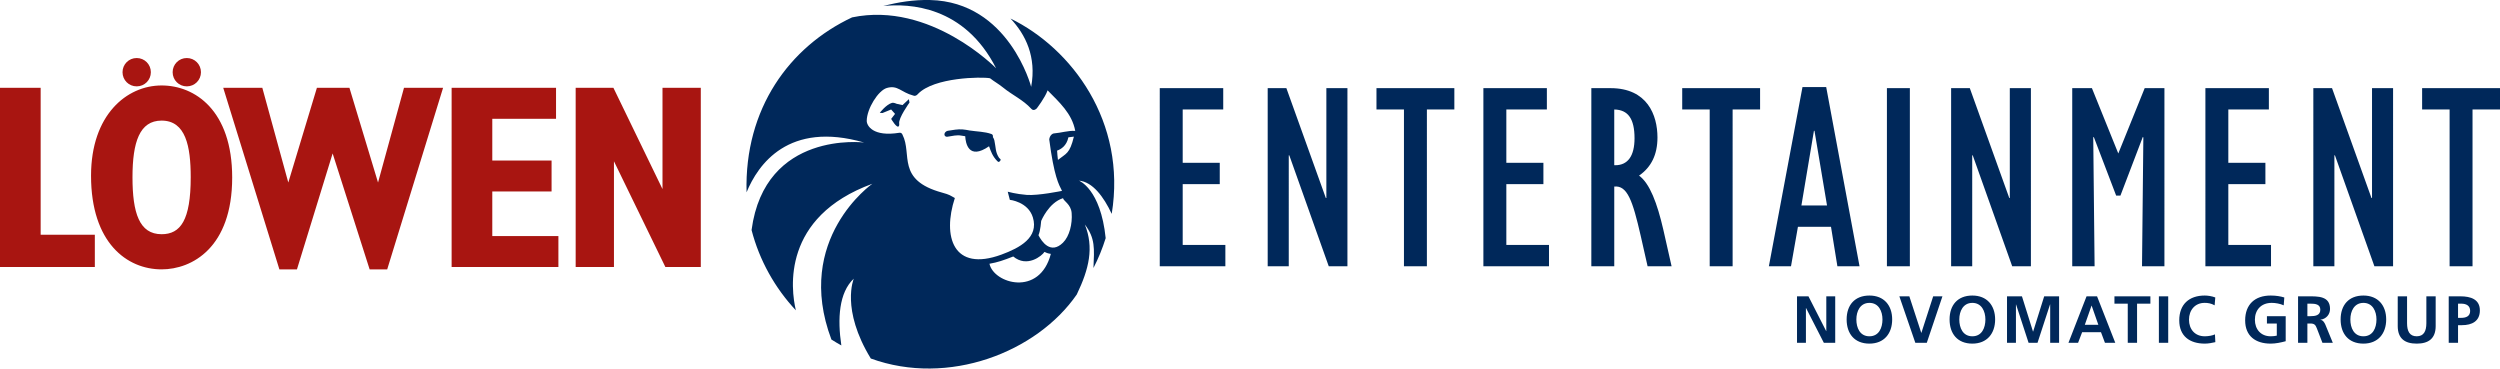 <?xml version="1.0" encoding="UTF-8"?><svg id="a" xmlns="http://www.w3.org/2000/svg" viewBox="0 0 237.416 35"><defs><style>.b{fill:#00285a;}.c{fill:#a81511;}</style></defs><path class="b" d="M83.549,10.714s.606-.789,1.158-.945c.17-.046,.443,.087,.443,.087l.557,.125,.605-.562,.059,.322s-1.071,1.485-.977,1.991c0,0,.015,.138-.018,.215-.156,.364-.744-.657-.744-.657l.367-.475-.371-.418-.823,.336-.257-.02Zm11.337,4.289c.114,.086,.21,.158,.083,.288-.123,.134-.147,.1-.262,.009-.454-.471-.595-.893-.781-1.41-1.954,1.355-2.229-.322-2.263-.953-.126-.015-.253-.035-.379-.059-.409-.081-.857,.038-1.3,.105-.171,.031-.304-.074-.296-.23,.005-.154,.151-.304,.322-.333,.473-.072,.945-.167,1.401-.13,.23,.016,.443,.061,.674,.102,.714,.109,1.423,.105,2.063,.333,.118,.037,.172,.157,.143,.293,.068,.096,.115,.21,.142,.32,.15,.689,.078,1.101,.453,1.665m4.909,9.107c-.313-.044-.455-.116-.605-.189-.235,.376-1.658,1.528-2.965,.436-.94,.369-1.502,.561-2.26,.69,.403,1.878,4.761,3.17,5.83-.937m-2.317-5.602c1.109,.089,3.377-.382,3.377-.382-.309-.61-.754-1.366-1.213-4.884,.043-.371,.295-.568,.46-.574,.661-.054,1.37-.281,2.009-.24-.304-1.652-1.532-2.736-2.624-3.848-.245,.699-1.033,1.718-1.033,1.718-.111,.103-.315,.254-.517,.032-.786-.858-1.787-1.289-2.685-2.022-.402-.331-.839-.565-1.233-.877-.801-.151-5.316-.097-6.839,1.486-.121,.166-.315,.228-.447,.158-1.181-.315-1.469-1.02-2.508-.722-.829,.238-1.905,1.977-1.914,3.122-.004,.451,.586,1.539,3.089,1.134,.241-.038,.307,.184,.307,.184,.951,1.851-.62,4.298,3.763,5.499,.742,.203,.741,.26,1.208,.513-1.192,3.638-.175,7.063,4.431,5.371,1.732-.637,3.564-1.618,2.977-3.537-.456-1.483-2.187-1.663-2.187-1.663l-.198-.77s.808,.225,1.778,.301m2.991-3.322c.782-.624,1.116-.568,1.513-2.21l-.522,.065c-.169,.818-.719,1.143-1.072,1.262,.004,.15,.055,.726,.08,.883m4.534,7.426c-.306,.987-.697,1.937-1.162,2.841,.082-1.862,.178-2.827-.817-4.13,.877,2.189,.405,4.205-.768,6.645-3.788,5.486-12.192,8.756-19.558,6.081-2.874-4.701-1.617-7.587-1.617-7.587-1.41,1.322-1.563,3.8-1.182,6.343-.321-.178-.635-.363-.944-.562-3.602-9.557,3.888-14.79,3.888-14.79-8.62,3.15-7.743,10.01-7.263,12.018-1.974-2.103-3.465-4.745-4.207-7.625,1.265-9.492,10.687-8.31,10.687-8.31-7.185-2.073-10.081,2.092-11.162,4.727-.221-7.954,4.088-13.827,10.021-16.612,7.456-1.553,13.676,4.834,13.676,4.834-3.006-5.94-8.263-6.169-10.715-5.91,1.42-.372,2.911-.609,4.447-.572,7.499,.179,9.598,8.245,9.598,8.245,.526-2.851-.536-4.975-1.964-6.488,5.812,2.831,11.045,9.796,9.614,18.551-.761-1.624-1.812-3.04-3.116-3.157,0,0,2.061,.762,2.542,5.459m-3.231-2.389c-.068-.833-.786-1.144-.818-1.403-1.367,.426-2.069,2.147-2.075,2.158-.002,.011-.065,.925-.258,1.359,.297,.593,1.154,1.862,2.326,.711,.617-.605,.908-1.791,.825-2.825"/><path class="b" d="M233.431,28.838h.309c.456,0,.841,.176,.841,.689s-.399,.658-.841,.658h-.309v-1.347Zm-.885,3.717h.885v-1.675h.372c.949,0,1.701-.373,1.701-1.403,0-1.057-.879-1.336-1.84-1.336h-1.118v4.414Zm-4.842-1.593c0,1.183,.671,1.671,1.801,1.671s1.802-.488,1.802-1.671v-2.82h-.884v2.548c0,.753-.24,1.246-.918,1.246s-.915-.493-.915-1.246v-2.548h-.886v2.82Zm-3.258,.974c-.905,0-1.24-.804-1.24-1.599,0-.778,.36-1.574,1.24-1.574s1.239,.795,1.239,1.574c0,.795-.335,1.599-1.239,1.599m0-3.87c-1.405,0-2.165,.917-2.165,2.27s.747,2.296,2.165,2.296c1.396,0,2.162-.962,2.162-2.296s-.778-2.27-2.162-2.27m-5.322,.771h.291c.443,0,.937,.045,.937,.575,0,.551-.498,.614-.937,.614h-.291v-1.189Zm-.885,3.718h.885v-1.832h.284c.374,0,.487,.125,.613,.454l.532,1.378h.986l-.708-1.725c-.088-.197-.228-.438-.468-.456v-.012c.562-.076,.912-.506,.912-1.025,0-1.227-1.133-1.197-2.081-1.197h-.955v4.414Zm-1.306-4.306c-.379-.114-.785-.183-1.296-.183-1.498,0-2.422,.847-2.422,2.36,0,1.491,.993,2.206,2.422,2.206,.474,0,.961-.102,1.428-.228v-2.378h-1.782v.696h.937v1.152c-.153,.037-.341,.062-.582,.062-.943,0-1.498-.675-1.498-1.574,0-.905,.568-1.6,1.599-1.6,.353,0,.795,.076,1.138,.233l.056-.746Zm-6.586,3.504c-.208,.108-.62,.183-.968,.183-.943,0-1.498-.676-1.498-1.574,0-.905,.569-1.6,1.48-1.6,.316,0,.618,.044,.955,.233l.062-.746c-.324-.126-.708-.183-1-.183-1.498,0-2.422,.847-2.422,2.358,0,1.493,.993,2.208,2.422,2.208,.337,0,.683-.063,1.006-.14l-.038-.74Zm-5.325,.802h.886v-4.413h-.886v4.413Zm-2.955,0h.883v-3.718h1.266v-.697h-3.414v.697h1.264v3.718Zm-2.792-1.707h-1.288l.638-1.821h.012l.637,1.821Zm-2.842,1.707h.915l.386-1.01h1.788l.378,1.01h.98l-1.73-4.414h-.998l-1.719,4.414Zm-5.835,0h.849v-3.629l.012-.013,1.189,3.642h.848l1.189-3.642h.014v3.642h.845v-4.414h-1.415l-1.049,3.346h-.013l-1.049-3.346h-1.419v4.414Zm-3.29-.619c-.906,0-1.24-.804-1.24-1.599,0-.778,.361-1.574,1.24-1.574s1.239,.795,1.239,1.574c0,.795-.334,1.599-1.239,1.599m0-3.87c-1.404,0-2.163,.917-2.163,2.27s.746,2.296,2.163,2.296c1.397,0,2.163-.962,2.163-2.296s-.778-2.27-2.163-2.27m-5.416,4.489h1.088l1.487-4.414h-.879l-1.12,3.465h-.013l-1.131-3.465h-.948l1.517,4.414Zm-4.359-.619c-.905,0-1.24-.804-1.24-1.599,0-.778,.36-1.574,1.24-1.574s1.239,.795,1.239,1.574c0,.795-.336,1.599-1.239,1.599m0-3.87c-1.403,0-2.164,.917-2.164,2.27s.747,2.296,2.164,2.296c1.397,0,2.161-.962,2.161-2.296s-.776-2.27-2.161-2.27m-6.877,.076h1.088l1.682,3.301h.012v-3.301h.847v4.414h-1.079l-1.69-3.3h-.013v3.3h-.846v-4.414Z"/><path class="b" d="M232.63,25.288h2.177V10.397h2.609v-2.027h-7.396v2.027h2.61v14.891Zm-12.942,0h2.001V14.752h.052l3.748,10.536h1.773V8.37h-2v10.434h-.052l-3.746-10.434h-1.775V25.288Zm-10.249,0h6.231v-2.026h-4.054v-5.775h3.521v-2.027h-3.521v-5.063h3.851v-2.027h-6.028V25.288Zm-8.272-10.714l-2.505-6.204h-1.869V25.288h2.123l-.128-12.232,.051-.052,2.125,5.572h.406l2.126-5.572,.051,.052-.127,12.232h2.128V8.37h-1.874l-2.507,6.204Zm-15.875,10.714h2.002V14.752h.05l3.748,10.536h1.776V8.37h-2.004v10.434h-.05l-3.749-10.434h-1.774V25.288Zm-6.098,0h2.179V8.37h-2.179V25.288Zm-5.688-5.774l-1.191-7.093h-.052l-1.19,7.093h2.432Zm-2.331-11.245h2.253l3.166,17.019h-2.103l-.607-3.748h-3.141l-.658,3.748h-2.102l3.192-17.019Zm-8.811,17.019h2.177V10.397h2.608v-2.027h-7.395v2.027h2.61v14.891Zm-8.962-9.598c1.19,0,1.824-.886,1.824-2.558,0-1.849-.609-2.71-1.926-2.734v5.292h.102Zm-2.279-7.319h1.823c3.495,0,4.458,2.557,4.458,4.686,0,1.621-.583,2.811-1.748,3.621,1.014,.737,1.723,2.608,2.306,5.141l.784,3.47h-2.279l-.658-2.912c-.76-3.318-1.266-4.788-2.508-4.661v7.572h-2.177V8.37Zm-10.251,16.918h6.231v-2.026h-4.051v-5.775h3.52v-2.027h-3.52v-5.063h3.849v-2.027h-6.029V25.288Zm-7.544,0h2.179V10.397h2.607v-2.027h-7.396v2.027h2.61v14.891Zm-12.94,0h2.001V14.752h.051l3.748,10.536h1.773V8.37h-2.001v10.434h-.051l-3.747-10.434h-1.774V25.288Zm-10.25-16.918h6.028v2.027h-3.849v5.063h3.519v2.027h-3.519v5.775h4.052v2.026h-6.231V8.37Z"/><path class="c" d="M0,25.356H9.006v-3.065H3.861V8.34H0V25.356ZM17.739,5.511c-.747,0-1.344,.599-1.344,1.346s.597,1.345,1.344,1.345,1.345-.598,1.345-1.345-.597-1.346-1.345-1.346m-4.758,0c-.747,0-1.345,.599-1.345,1.346s.598,1.345,1.345,1.345,1.345-.598,1.345-1.345-.598-1.346-1.345-1.346m13.55,20.07h1.669l3.389-11.011,3.513,11.011h1.669l5.306-17.24h-3.712l-2.465,8.993-2.716-8.993h-3.09l-2.716,8.993-2.466-8.993h-3.712l5.332,17.24Zm16.358-.224h10.14v-2.941h-6.278v-4.234h5.63v-2.94h-5.63v-3.962h6.054v-2.939h-9.916V25.356Zm11.78,0h3.636V15.315l4.883,10.041h3.364V8.34h-3.637v9.617l-4.661-9.617h-3.585V25.356ZM8.646,16.687c0,6.376,3.413,8.894,6.701,8.894,2.891,0,6.703-2.068,6.703-8.721,0-6.377-3.538-8.744-6.703-8.744-3.313,0-6.701,2.789-6.701,8.57m3.936,.149c0-3.339,.673-5.382,2.764-5.382,2.293,0,2.766,2.441,2.766,5.382,0,4.085-.971,5.407-2.766,5.407-2.117,0-2.764-2.019-2.764-5.407"/></svg>